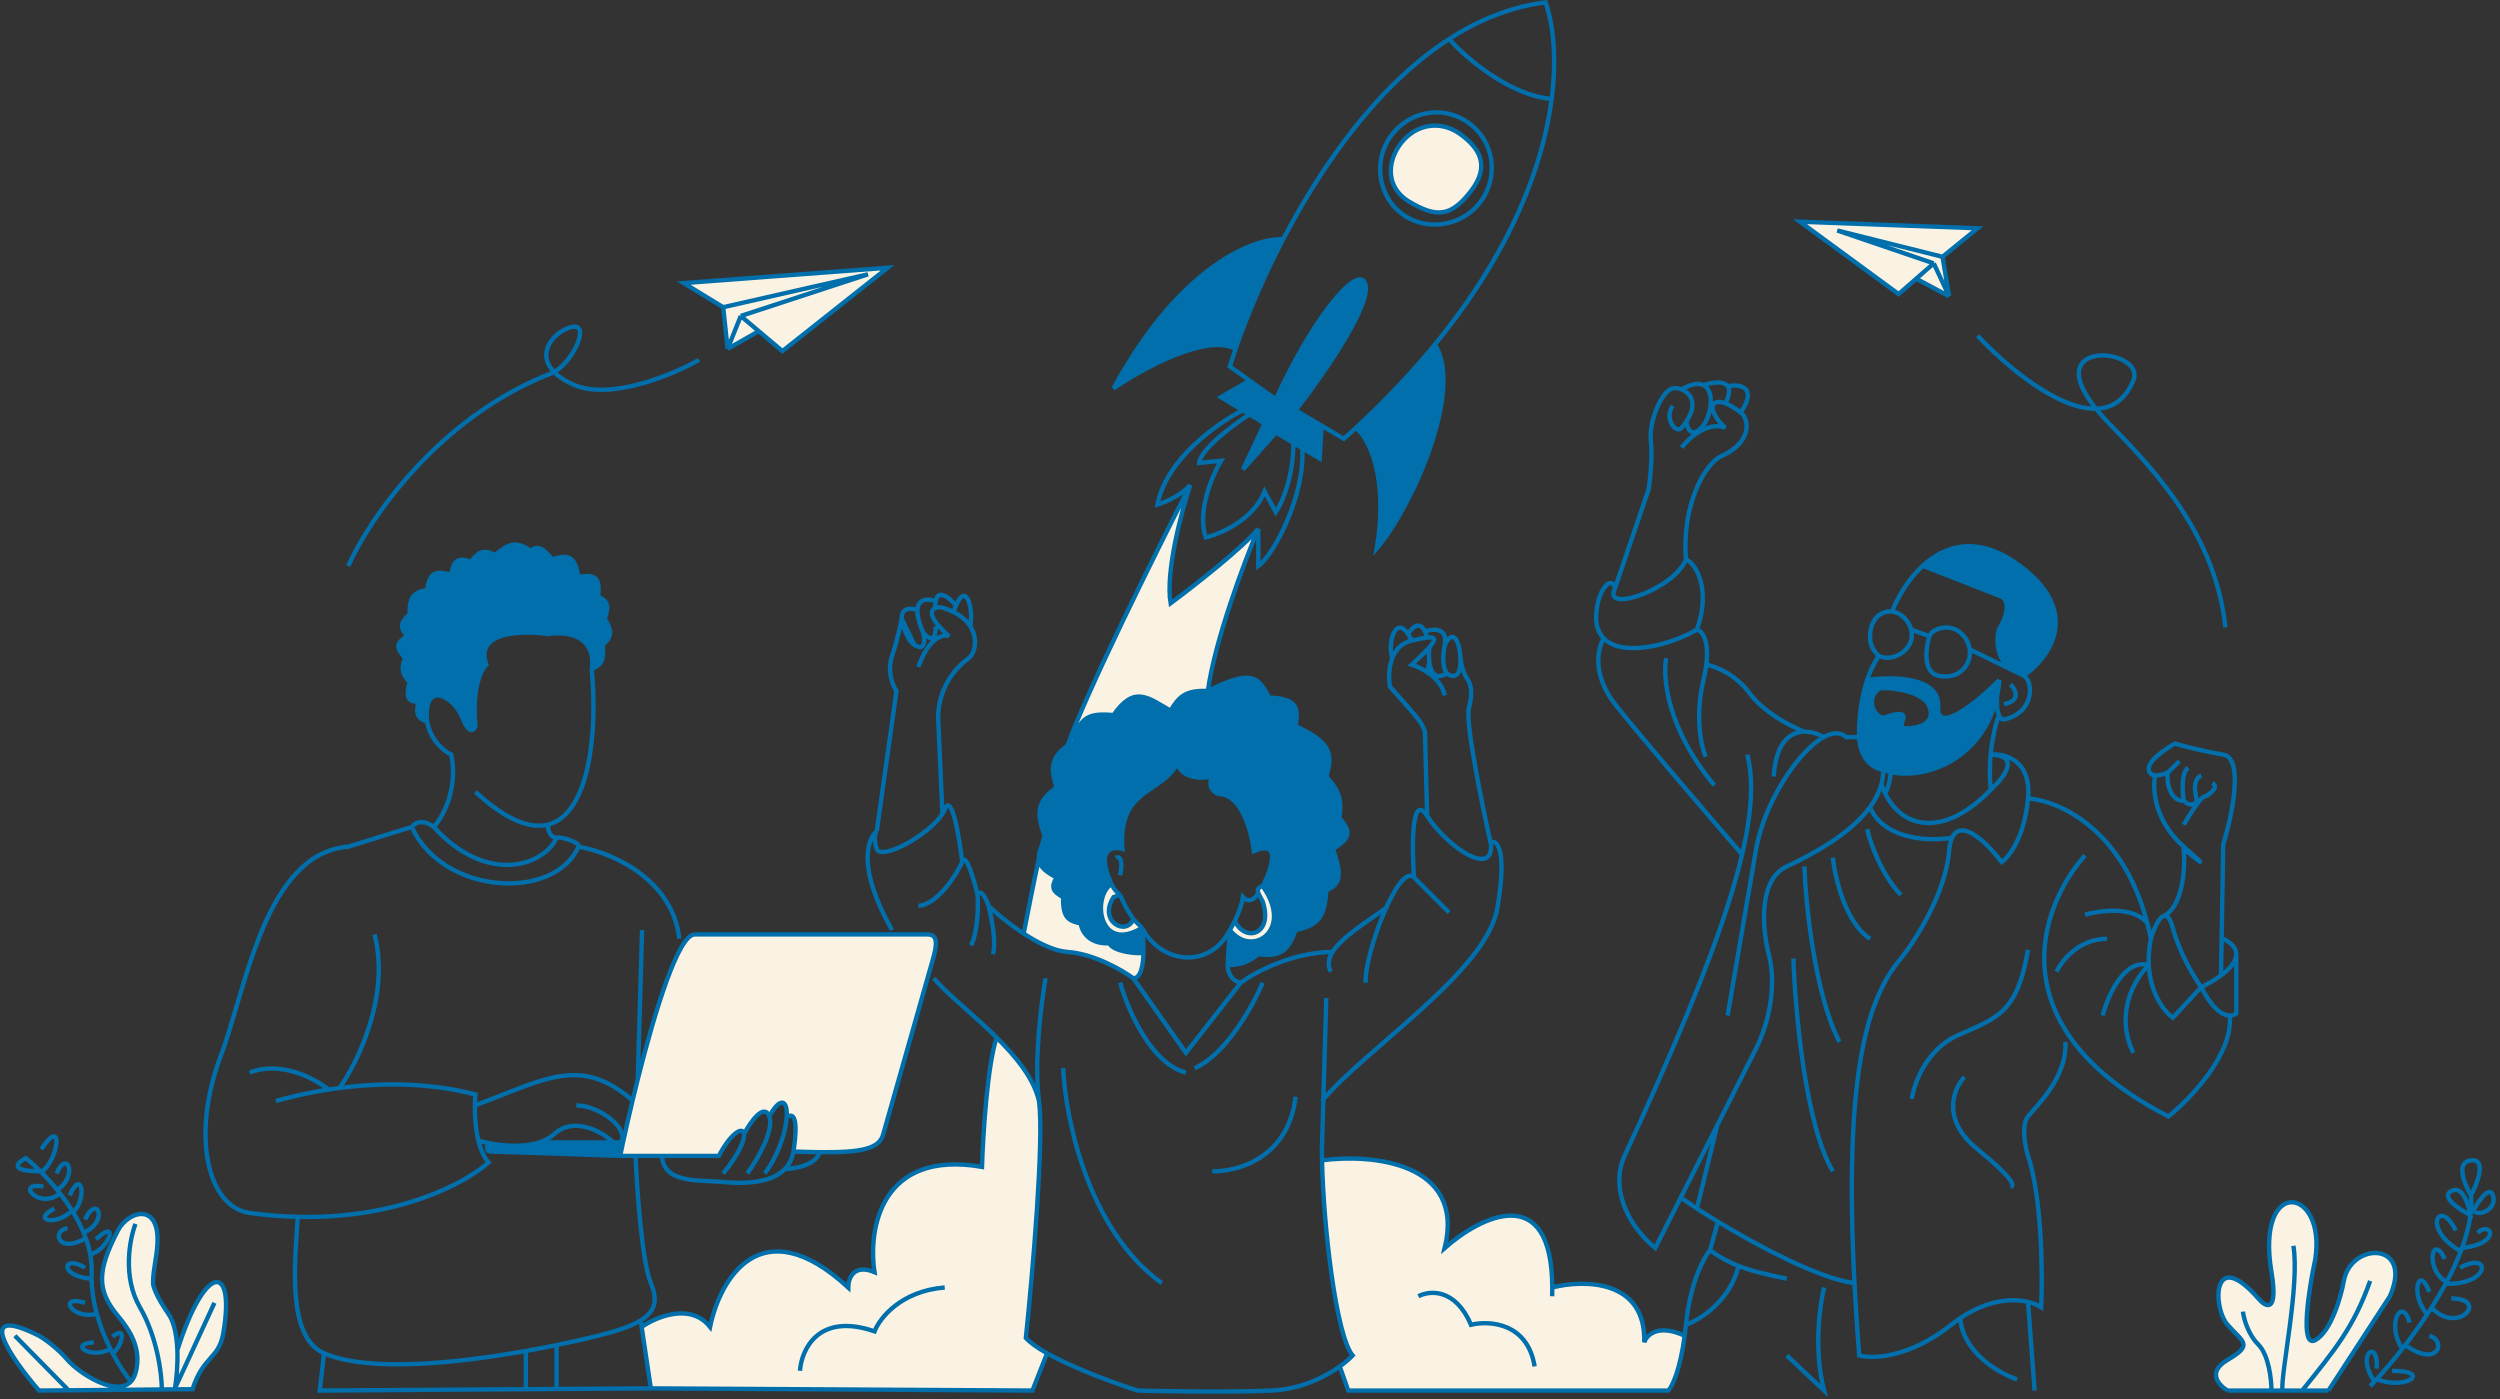 <svg xmlns="http://www.w3.org/2000/svg" fill="none" viewBox="0 0 570 319" height="319" width="570">
<rect x="0" y="0" width="570" height="319" fill="#333333" stroke="none"/>
<path fill="#FAF3E3" d="M233.894 305.047C235.394 290.714 238.094 259.847 236.894 251.047C235.731 245.93 231.755 241.03 227.231 236.547C225.102 242.947 224.118 258.88 223.893 266.047C200.693 262.047 197.893 280.38 199.393 290.047C194.593 288.047 193.393 291.547 193.393 293.547C173.393 275.147 164.059 291.88 161.893 302.547C157.493 296.947 149.66 300.214 146.293 302.547L148.393 316.547L235.395 317.047L238.734 308.547C236.631 307.361 234.915 306.17 233.894 305.047Z"></path>
<path fill="#FAF3E3" d="M301.421 264.547C301.726 279.518 304.613 304.51 308.394 309.047C307.752 309.734 306.76 310.618 305.468 311.547L307.395 317.047H380.393C381.245 316.138 383.067 312.422 384.105 304.547C378.034 301.747 375.434 304.38 374.893 306.047C375.293 291.647 361.077 291.714 353.92 293.547C353.833 269.174 337.674 277.24 329.393 284.547C334.193 264.947 312.745 263.047 301.421 264.547Z"></path>
<path fill="#FAF3E3" d="M266.894 137.547C265.694 130.347 269.394 116.547 271.394 110.547C263.727 125.535 247.394 158.414 243.394 170.029C243.843 169.706 244.342 169.381 244.894 169.047C246.138 163.475 248.327 162.518 253.894 163.047C258.566 156.262 261.6 158.959 266.894 162.047C268.749 158.915 270.256 157.311 275.394 157.547C276.994 145.947 283.727 128.047 286.894 120.547C283.294 124.947 272.06 133.714 266.894 137.547Z"></path>
<path fill="#FAF3E3" d="M260.713 217.22C259.546 217.553 253.894 217.047 252.894 215.047C249.212 215.314 246.869 213.282 246.394 210.547C243.607 209.941 242.286 209.268 242.394 204.547C240.067 203.265 239.562 202.378 240.894 200.047C238.185 198.671 236.986 197.418 236.849 195.836C235.743 200.882 234.263 208.343 233.393 212.855C236.722 215.032 240.375 216.846 243.394 217.047C249.394 217.447 255.894 221.214 258.394 223.047C260.079 223.047 260.642 220.268 260.713 217.22Z"></path>
<path fill="#FAF3E3" d="M253.394 201.547C248.894 204.547 250.536 217.52 260.394 211.547C259.437 210.596 258.994 210.153 258.394 209.547C256.894 213.547 250.294 210.147 253.894 204.547L255.394 204.047C254.564 203.38 254.079 202.839 253.394 201.547Z"></path>
<path fill="#FAF3E3" d="M280.394 212.047C285.497 218.547 295.094 212.047 287.894 202.047C286.781 202.27 286.648 202.916 286.894 203.588C287.089 204.124 287.394 204.547 287.894 205.547C290.394 213.047 283.894 215.047 281.546 209.944C281.113 210.827 280.693 211.568 280.394 212.047Z"></path>
<path fill="#006FAC" d="M252.894 215.047C253.894 217.047 259.546 217.553 260.713 217.22C260.76 215.205 260.593 213.072 260.394 211.547C250.536 217.52 248.894 204.547 253.394 201.547C249.794 193.547 253.56 192.88 255.894 193.547C254.894 179.547 264.894 181.047 268.394 174.047C269.594 177.647 274.227 177.547 276.394 177.047C275.194 179.447 276.894 180.714 277.894 181.047C283.094 181.047 285.394 189.714 285.894 194.047C292.294 191.247 289.894 198.214 287.894 202.047C295.094 212.047 285.497 218.547 280.394 212.047L279.894 220.047C282.894 220.047 284.744 219.257 286.894 217.547C292.138 218.26 293.706 216.624 295.394 212.047C300.456 211.013 302.082 209.097 302.394 203.047C305.443 201.609 306.169 199.896 303.894 193.547C307.921 191.147 308.119 189.601 305.394 186.547C305.815 182.895 305.807 180.822 302.394 177.047C304.193 171.368 302.842 169.079 295.394 165.547C296.183 161.058 295.422 159.313 289.394 159.047C286.99 154.975 286.199 152.053 275.394 157.547C270.256 157.311 268.749 158.915 266.894 162.047C261.6 158.959 258.566 156.262 253.894 163.047C248.327 162.518 246.138 163.475 244.894 169.047C244.342 169.381 243.843 169.706 243.394 170.029C239.775 172.625 239.407 174.997 240.894 179.547C236.561 182.626 236.157 185.233 238.198 190.547C238.261 190.711 238.326 190.878 238.394 191.047C238.067 191.657 237.784 192.223 237.553 192.752C237.347 193.601 237.108 194.652 236.849 195.836C236.986 197.418 238.185 198.671 240.894 200.047C239.562 202.378 240.067 203.265 242.394 204.547C242.286 209.268 243.607 209.941 246.394 210.547C246.869 213.282 249.212 215.314 252.894 215.047Z"></path>
<path fill="#006FAC" d="M461.393 154.047C467.226 150.047 475.093 139.347 459.893 128.547C450.759 122.057 443.455 124.363 438.393 129.001L456.393 136.047C457.376 136.547 458.625 138.747 455.755 143.547C455.205 145.405 454.962 149.813 458.393 152.583L461.393 154.047Z"></path>
<path fill="#006FAC" d="M95.392 160.047C94.856 162.671 95.058 163.734 97.392 164.547C96.392 155.047 103.393 158.547 105.393 163.547C106.993 167.547 108.059 166.547 108.393 165.547C107.593 156.747 109.726 152.547 110.893 151.547C108.093 143.947 119.059 143.714 124.893 144.547C134.493 143.347 135.559 149.38 134.893 152.547C137.173 151.622 137.785 150.428 137.393 147.047C139.667 145.114 139.488 143.732 137.893 141.047C138.702 138.531 138.946 137.225 136.393 136.047C136.739 132.077 136.13 130.8 131.893 131.547C131.099 127.176 129.954 126.201 125.893 127.547C123.601 124.718 122.579 124.467 120.893 125.547C117.525 123.145 115.842 124.101 112.893 126.547C109.975 125.068 109.011 126.045 107.393 128.047C104.216 127.01 103.372 127.909 102.893 131.047C99.677 130.252 97.998 130.059 97.392 134.547C93.7 134.954 93.377 137.137 93.392 140.047C91.178 142.111 91.201 143.142 92.892 145.047C89.942 146.761 90.499 147.908 92.392 150.047C91.379 152.494 91.691 153.606 93.392 155.547C92.384 159.428 93.255 159.875 95.392 160.047Z"></path>
<path fill="#006FAC" d="M455.893 155.047C451.059 159.88 441.493 167.847 441.893 161.047C442.293 154.247 431.267 154.214 425.704 155.047C424.077 159.94 423.774 165.319 423.893 168.047C423.893 170.214 424.993 174.747 429.393 175.547C429.938 175.742 430.511 175.904 431.106 176.031C431.201 176.052 431.296 176.071 431.393 176.09C439.774 177.706 452.281 172.58 455.345 158.585C455.428 157.566 455.602 156.39 455.893 155.047ZM439.893 161.047C438.293 157.047 429.093 156.547 428.393 157.047C424.893 159.547 427.893 164.347 429.893 163.547C431.559 162.88 434.693 162.047 433.893 164.047C433.093 166.047 434.226 166.214 434.893 166.047C437.226 166.047 441.493 165.047 439.893 161.047Z" clip-rule="evenodd" fill-rule="evenodd"></path>
<path fill="#006FAC" d="M292.559 54.547C286.004 54.214 269.094 60.547 253.894 88.547C260.438 84.047 275.164 75.947 281.711 79.547C284.209 72.32 287.852 63.566 292.559 54.547Z"></path>
<path fill="#006FAC" d="M295.394 93.547C301.894 85.213 314.094 67.647 310.894 64.047C308.672 61.547 299.294 72.647 290.894 91.047L288.316 96.547L283.394 107.047L290.894 98.609L295.394 93.547Z"></path>
<path fill="#006FAC" d="M309.143 97.547C311.893 99.713 316.694 108.247 313.894 125.047C321.962 115.577 333.81 88.942 327.147 78.547C322.062 84.752 316.103 91.109 309.143 97.547Z"></path>
<path fill="#006FAC" d="M295.394 93.547L290.894 98.609L294.894 100.984L296.894 102.172L300.894 104.547L301.317 97.047L295.394 93.547Z"></path>
<path fill="#006FAC" d="M290.894 91.047L284.894 86.761L278.394 90.547L283.355 93.547L284.894 94.478L288.316 96.547L290.894 91.047Z"></path>
<path fill="#FAF3E3" d="M168.893 72.047L178.393 80.047L202.393 61.047L155.893 64.547L164.893 70.047L197.893 62.547L168.893 72.047Z"></path>
<path fill="#FAF3E3" d="M165.893 79.547L168.893 72.047L197.893 62.547L164.893 70.047L165.893 79.547Z"></path>
<path fill="#FAF3E3" d="M168.893 72.047L165.893 79.547L173.004 75.509L168.893 72.047Z"></path>
<path fill="#FAF3E3" d="M450.893 52.047L410.393 50.547L432.893 67.047L436.893 63.547L440.893 60.047L418.893 52.547L442.893 58.547L450.893 52.047Z"></path>
<path fill="#FAF3E3" d="M444.393 67.547L442.893 58.547L418.893 52.547L440.893 60.047L444.393 67.547Z"></path>
<path fill="#FAF3E3" d="M444.393 67.547L440.893 60.047L436.893 63.547L444.393 67.547Z"></path>
<path fill="#FAF3E3" d="M321.394 46.047C315.291 42.445 316.387 35.567 320.394 31.547C323.851 28.078 328.926 27.677 332.894 30.547C337.083 33.577 339.978 37.59 335.394 43.547C330.81 49.504 327.496 49.648 321.394 46.047Z"></path>
<path fill="#FAF3E3" d="M507.893 317.047C505.893 315.88 503.093 312.847 507.893 310.047C513.893 306.547 511.393 306.047 507.893 302.047C504.393 298.047 504.392 284.047 514.893 296.047C516.559 298.047 519.492 299.647 517.893 290.047C514.226 268.047 530.393 270.547 527.893 287.047C526.393 294.047 524.293 307.547 527.893 305.547C531.493 303.547 533.726 295.714 534.393 292.047C536.029 283.047 550.393 283.047 544.893 295.547L530.893 317.047H524.893H520.393H517.893H507.893Z"></path>
<path fill="#FAF3E3" d="M8.893 304.547C-6.307 296.947 2.559 309.714 8.893 317.047L43.895 316.736C46.395 309.047 49.867 309.919 50.895 304.047C53.694 288.047 46.895 287.547 40.436 307.826C40.311 304.651 39.763 301.502 38.395 299.547C35.594 295.547 34.895 293.214 34.895 292.547C34.895 289.347 35.709 287.078 35.895 283.547C36.395 274.047 29.242 276.047 26.895 280.547C22.095 289.747 22.019 294.197 26.895 300.047C29.395 303.047 32.494 307.447 30.892 313.047C30.655 313.876 30.299 314.516 29.849 314.994C26.508 318.548 18.039 313.132 15.393 310.047C12.991 307.247 10.059 305.214 8.893 304.547Z"></path>
<path fill="#FAF3E3" d="M211.393 213.046H158.393C154.688 213.046 149.41 230.132 145.415 246.047C145.005 247.683 144.607 249.308 144.227 250.899C143.413 254.306 142.675 257.565 142.043 260.481C141.811 261.553 141.594 262.578 141.393 263.547H144.893H150.893H163.893C166.736 258.145 169.417 256.785 169.639 258.547C171.057 255.88 174.193 251.347 175.393 254.547C178.075 249.718 179.607 251.005 179.368 254.743C182.168 252.743 181.393 259.547 180.893 262.547C183.098 262.626 185.093 262.68 186.893 262.699C196.514 262.802 200.55 261.917 201.393 258.547L212.893 218.047C214.093 213.647 212.893 213.047 211.393 213.046Z"></path>
<path fill="#006FAC" d="M141.195 260.481C140.9 260.583 140.548 260.576 140.208 260.481H122.895C119.244 261.649 114.675 261.271 111.402 260.615C111.065 261.259 110.693 262.547 111.893 262.547C113.093 262.547 132.059 263.214 141.393 263.547C141.594 262.578 141.811 261.553 142.043 260.481H141.195Z"></path>
<path stroke="#006FAC" d="M295.394 93.547C301.894 85.213 314.094 67.647 310.894 64.047C308.672 61.547 299.294 72.647 290.894 91.047M295.394 93.547L290.894 98.609M295.394 93.547L301.317 97.047M290.894 91.047L284.894 86.761M290.894 91.047L288.316 96.547M330.394 8.899C337.159 4.532 344.507 1.533 352.394 0.547C354.08 5.389 355.007 12.983 353.779 22.547M330.394 8.899C334.15 13.115 344.086 21.747 353.779 22.547M330.394 8.899C314.308 19.282 301.51 37.394 292.559 54.547M353.779 22.547C351.868 37.427 344.741 57.076 327.147 78.547M292.559 54.547C286.004 54.214 269.094 60.547 253.894 88.547C260.438 84.047 275.164 75.947 281.711 79.547M292.559 54.547C287.852 63.566 284.209 72.32 281.711 79.547M281.711 79.547C281.229 80.94 280.79 82.276 280.394 83.547L284.894 86.761M309.143 97.547C308.243 98.379 307.327 99.212 306.394 100.047L301.317 97.047M309.143 97.547C311.893 99.713 316.694 108.247 313.894 125.047C321.962 115.577 333.81 88.942 327.147 78.547M309.143 97.547C316.103 91.109 322.062 84.752 327.147 78.547M284.894 86.761L278.394 90.547L283.355 93.547M288.316 96.547L283.394 107.047L290.894 98.609M288.316 96.547L284.894 94.478M290.894 98.609L294.894 100.984M301.317 97.047L300.894 104.547L296.894 102.172M283.355 93.547C277.701 96.38 265.894 104.647 263.894 115.047C265.56 114.547 269.394 112.947 271.394 110.547M283.355 93.547L284.894 94.478M271.394 110.547C269.394 116.547 265.694 130.347 266.894 137.547C272.06 133.714 283.294 124.947 286.894 120.547M271.394 110.547C263.727 125.535 247.394 158.414 243.394 170.029M286.894 120.547V129.047C290.399 126.578 297.671 112.785 296.894 102.172M286.894 120.547C283.727 128.047 276.994 145.947 275.394 157.547M296.894 102.172L294.894 100.984M284.894 94.478C281.227 96.834 273.794 102.347 273.394 105.547L278.394 105.047C276.394 108.38 272.894 116.547 274.894 122.547C278.342 121.714 285.853 118.447 288.316 112.047L290.894 116.773C292.227 114.823 294.894 108.934 294.894 100.984M260.713 217.22C259.546 217.553 253.894 217.047 252.894 215.047C249.212 215.314 246.869 213.282 246.394 210.547C243.607 209.941 242.286 209.268 242.394 204.547C240.067 203.265 239.562 202.378 240.894 200.047C238.185 198.671 236.986 197.418 236.849 195.836M260.713 217.22C260.642 220.268 260.079 223.047 258.394 223.047M260.713 217.22C260.76 215.205 260.593 213.072 260.394 211.547M275.394 157.547C270.256 157.311 268.749 158.915 266.894 162.047C261.6 158.959 258.566 156.262 253.894 163.047C248.327 162.518 246.138 163.475 244.894 169.047C244.342 169.381 243.843 169.706 243.394 170.029M275.394 157.547C286.199 152.053 286.99 154.975 289.394 159.047C295.422 159.313 296.183 161.058 295.394 165.547C302.842 169.079 304.193 171.368 302.394 177.047C305.807 180.822 305.815 182.895 305.394 186.547C308.119 189.601 307.921 191.147 303.894 193.547C306.169 199.896 305.443 201.609 302.394 203.047C302.082 209.097 300.456 211.013 295.394 212.047C293.706 216.624 292.138 218.26 286.894 217.547C284.744 219.257 282.894 220.047 279.894 220.047M279.894 220.047L280.394 212.047M279.894 220.047C279.894 221.214 280.494 223.647 282.894 224.047M280.394 212.047C285.497 218.547 295.094 212.047 287.894 202.047M280.394 212.047C275.959 220.868 264.894 220.047 260.394 211.547M280.394 212.047C281.227 210.714 282.994 207.347 283.394 204.547C283.986 205.241 285.514 206.021 286.894 203.588M280.394 212.047C280.693 211.568 281.113 210.827 281.546 209.944C283.894 215.047 290.394 213.047 287.894 205.547C287.394 204.547 287.089 204.124 286.894 203.588M287.894 202.047C289.894 198.214 292.294 191.247 285.894 194.047C285.394 189.714 283.094 181.047 277.894 181.047C276.894 180.714 275.194 179.447 276.394 177.047C274.227 177.547 269.594 177.647 268.394 174.047C264.894 181.047 254.894 179.547 255.894 193.547C253.56 192.88 249.794 193.547 253.394 201.547M287.894 202.047C286.781 202.27 286.648 202.916 286.894 203.588M253.394 201.547C248.894 204.547 250.536 217.52 260.394 211.547M253.394 201.547C254.079 202.839 254.564 203.38 255.394 204.047M254.394 195.547C255.06 195.214 256.194 195.547 255.394 199.547M260.394 211.547C259.437 210.596 258.994 210.153 258.394 209.547M260.394 211.547C260.894 215.38 261.194 223.047 258.394 223.047M255.394 204.047C256.407 206.428 257.059 207.556 258.394 209.547M255.394 204.047L253.894 204.547C250.294 210.147 256.894 213.547 258.394 209.547M258.394 223.047L270.394 240.047L282.894 224.047M258.394 223.047C255.894 221.214 249.394 217.447 243.394 217.047C240.375 216.846 236.722 215.032 233.393 212.855M282.894 224.047C286.061 221.714 294.695 217.047 303.894 217.047M287.894 224.047C285.727 229.214 279.594 240.347 272.394 243.547M255.394 224.047C257.06 230.047 262.394 242.547 270.394 244.547M242.394 243.547C242.894 254.88 248.094 280.547 264.894 292.547M276.394 267.047C282.06 267.214 293.794 264.047 295.394 250.047M302.394 227.547L301.394 262.047C301.394 262.842 301.403 263.678 301.421 264.547M236.894 251.047C238.094 259.847 235.394 290.714 233.894 305.047C234.915 306.17 236.631 307.361 238.734 308.547M236.894 251.047C235.694 242.247 237.394 228.714 238.394 223.047M236.894 251.047C235.731 245.93 231.755 241.03 227.231 236.547M212.894 223.047C216.103 226.791 222.029 231.393 227.231 236.547M225.394 206.547C224.894 205.047 223.694 202.447 222.894 204.047M225.394 206.547C226.06 209.047 227.192 214.747 226.393 217.547M225.394 206.547C227.133 208.203 230.105 210.706 233.393 212.855M222.894 204.047C222.06 200.547 220.194 194.147 219.394 196.547M222.894 204.047C223.06 206.547 222.992 212.347 221.393 215.547M219.394 196.547C218.727 190.88 216.994 180.547 215.394 184.547C215.263 184.873 215.088 185.207 214.875 185.547M219.394 196.547C217.893 199.714 213.793 206.147 209.393 206.547M199.894 189.547C199.56 189.88 199.094 191.147 199.894 193.547C200.829 196.351 211.813 190.417 214.875 185.547M199.894 189.547L204.393 157.547C203.56 156.38 202.193 153.147 203.393 149.547C204.593 145.947 205.353 142.38 205.583 141.047M199.894 189.547C197.727 191.214 195.393 198.047 203.393 212.047M214.875 185.547L213.893 163.547C213.893 160.547 214.893 154.447 220.893 150.047C222.172 149.087 223.124 145.795 221.236 142.815M209.393 152.047C211.793 145.247 215.059 144.547 216.393 145.047C211.783 141.013 211.998 139.159 213.226 138.624M221.236 142.815C220.473 141.611 219.247 140.458 217.393 139.53M221.236 142.815C221.957 138.771 220.353 132.519 217.956 138.047M217.393 139.53C216.661 139.164 215.831 138.832 214.893 138.547C214.333 138.407 213.703 138.416 213.226 138.624M217.393 139.53C217.585 138.962 217.773 138.47 217.956 138.047M217.956 138.047C216.528 136.341 213.874 134.126 213.324 137.047M213.226 138.624C213.21 137.983 213.245 137.463 213.324 137.047M213.324 137.047C211.702 136.462 209.336 136.403 209.176 139.047M210.393 144.047C210.726 145.047 211.093 147.147 209.893 147.547C209.57 147.533 209.046 147.399 208.5 147.047M210.393 144.047C209.439 141.781 209.109 140.17 209.176 139.047M210.393 144.047C211.392 145.392 213.378 147.029 213.324 142.815M209.176 139.047C207.659 138.564 205.461 138.571 205.583 141.047M208.5 147.047C207.915 146.67 207.306 146.044 206.893 145.047C206.011 143.285 205.63 141.988 205.583 141.047M208.5 147.047L205.583 141.047M303.393 221.547C301.393 217.158 306.515 213.547 316.015 207.047M311.393 224.047C310.893 218.047 318.893 196.547 322.393 200.047M322.393 200.047L330.393 208.047M322.393 200.047C321.893 193.047 321.793 180.447 325.393 186.047M325.393 186.047L324.893 167.047C324.893 166.714 324.593 165.647 323.393 164.047C322.193 162.447 318.559 158.38 316.893 156.547C316.619 154.908 316.585 152.286 317.457 150.047M325.393 186.047C329.801 192.904 340.447 200.241 339.939 192.547M301.394 251.047C311.393 239.047 338.893 221.547 341.393 207.047C343.728 193.5 341.226 191.38 339.893 192.047C339.913 192.22 339.928 192.387 339.939 192.547M321.893 146.047C319.533 146.591 318.182 148.187 317.457 150.047M321.893 146.047C321.6 145.445 321.315 144.949 321.041 144.547M321.893 146.047C323.379 145.704 324.552 145.465 325.393 145.379M329.393 158.547C328.926 156.214 327.189 154.448 325.393 153.248M317.457 150.047C316.312 146.744 318.101 140.236 321.041 144.547M321.041 144.547C321.871 143.14 323.655 141.368 324.893 143.96M325.393 145.379C325.24 144.805 325.072 144.336 324.893 143.96M325.393 145.379C327.259 145.188 327.492 145.749 325.893 147.584M324.893 143.96C326.726 143.322 330.193 143.047 329.393 147.047M329.393 147.047C328.593 151.047 329.393 153.047 329.893 153.547M329.393 147.047C331.361 143.11 332.709 146.303 332.95 149.547M329.893 153.547C330.726 154.214 332.493 154.847 332.893 152.047C332.999 151.303 333.015 150.423 332.95 149.547M329.893 153.547C327.226 155.147 326.189 153.291 325.893 150.991M332.95 149.547C332.988 150.547 333.393 153.047 334.393 154.547C335.393 156.047 335.893 157.547 334.893 161.547C334.093 164.747 337.923 183.547 339.939 192.547M325.893 147.584C325.062 148.537 323.738 149.833 321.893 151.547C322.795 151.825 324.109 152.392 325.393 153.248M325.893 147.584C325.781 148.58 325.744 149.841 325.893 150.991M325.893 150.991L325.393 153.248M381.393 92.547C379.326 95.347 382.123 99.047 383.393 97.547C383.835 97.024 384.209 96.524 384.522 96.047M384.522 96.047C384.646 97.547 385.493 99.947 387.893 97.547C390.071 95.368 391.195 89.208 388.393 87.826M384.522 96.047C387.193 91.977 385.42 89.552 383.393 88.771M383.393 88.771C382.7 88.505 381.978 88.43 381.393 88.547C378.893 89.047 375.893 96.047 376.393 100.547C376.793 104.147 376.226 109.38 375.893 111.547L368.233 134.047M383.393 88.771C385.72 87.463 387.336 87.305 388.393 87.826M388.393 87.826C390.232 87.189 392.97 86.736 393.899 88.047M383.393 102.047C385.059 99.88 389.393 95.947 393.393 97.547C389.408 93.961 389.678 90.566 393.393 91.965M396.893 94.047C398.854 95.547 399.593 100.847 392.393 104.047C388.893 105.602 383.398 114.841 384.393 127.547M396.893 94.047C395.511 92.99 394.34 92.322 393.393 91.965M396.893 94.047C400.891 88.047 396.563 87.547 393.899 88.047M384.393 127.547C381.893 134.047 366.955 139.347 367.893 135.047L368.233 134.047M384.393 127.547C386.893 128.547 390.093 134.747 386.893 143.547M386.893 143.547C380.756 147.157 369.876 149.88 365.655 145.547M386.893 143.547C388.02 143.829 389.743 145.85 389.039 151.547M368.233 134.047C367.236 131.114 365.001 134.547 364.393 137.047C363.392 141.162 364.03 143.878 365.655 145.547M365.655 145.547C364.295 147.714 362.905 153.747 368.233 160.547C373.561 167.347 389.893 186.38 397.393 195.047M398.393 172.047C402.393 187.547 392.393 215.947 370.393 263.547C367.388 270.047 370.193 278.547 377.393 284.547L383.206 273.047M429.393 175.547C424.993 174.747 423.893 170.214 423.893 168.047M429.393 175.547C429.393 176.654 429.242 177.728 428.964 178.768M429.393 175.547C429.938 175.742 430.511 175.904 431.106 176.031M393.893 231.547L400.393 193.547C402.266 183.057 409.921 171.276 415.83 168.047M415.83 168.047C417.807 166.966 419.589 166.843 420.893 168.047H423.893M415.83 168.047C414.645 167.366 413.034 166.801 411.393 166.825M404.393 177.047C404.92 169.133 408.213 166.873 411.393 166.825M379.893 150.047C379.059 154.38 380.093 166.247 390.893 179.047M388.893 172.547C387.893 170.214 386.393 163.447 388.393 155.047C388.701 153.75 388.911 152.587 389.039 151.547M389.039 151.547C390.99 151.88 395.693 153.647 398.893 158.047C402.093 162.447 408.559 165.733 411.393 166.825M423.893 168.047C423.774 165.319 424.077 159.94 425.704 155.047M428.393 149.547C431.487 150.993 435.713 148.458 435.893 145.047C435.919 144.541 435.863 144.036 435.737 143.547M428.393 149.547C426.823 148.147 426.222 146.643 426.393 144.547C426.586 142.171 427.596 140.184 429.893 139.547C430.396 139.407 430.901 139.376 431.393 139.436M428.393 149.547C427.239 151.162 426.363 153.064 425.704 155.047M435.737 143.547L439.893 145.047M435.737 143.547C435.202 141.469 433.413 139.683 431.393 139.436M439.893 145.047C440.393 143.547 443.575 142.381 445.893 143.547C447.681 144.447 448.844 146.187 449.093 148.047M439.893 145.047C439.226 147.047 438.184 153.226 441.893 154.047C444.548 154.635 447.002 153.884 448.393 151.547C449.042 150.455 449.251 149.227 449.093 148.047M449.093 148.047L458.393 152.583M461.393 154.047C463.726 155.38 463.893 162.547 456.893 164.047C456.519 164.127 456.08 163.819 455.755 163.047M461.393 154.047C467.226 150.047 475.093 139.347 459.893 128.547C450.759 122.057 443.455 124.363 438.393 129.001M461.393 154.047L458.393 152.583M455.893 155.047C451.059 159.88 441.493 167.847 441.893 161.047C442.293 154.247 431.267 154.214 425.704 155.047M455.893 155.047C455.602 156.39 455.428 157.566 455.345 158.585M455.893 155.047C455.775 156.284 455.59 157.463 455.345 158.585M458.393 156.047C459.559 157.214 460.893 159.747 456.893 160.547M455.755 163.047C455.156 164.617 454.259 167.922 453.873 172.047M455.755 163.047C455.39 162.18 455.169 160.729 455.345 158.585M453.893 180.047C443.678 190.726 433.894 189.332 429.804 180.848M453.893 180.047C453.595 177.22 453.644 174.49 453.873 172.047M453.893 180.047C456.971 177.227 460.785 172.286 453.873 172.047M428.964 178.768C429.209 179.502 429.49 180.196 429.804 180.848M428.964 178.768C428.47 180.611 427.573 182.348 426.393 183.975M429.804 180.848C430.142 180.404 430.876 178.819 431.106 176.031M431.106 176.031C431.201 176.052 431.296 176.071 431.393 176.09C439.774 177.706 452.281 172.58 455.345 158.585M453.873 172.047C457.046 171.714 463.193 173.247 462.393 182.047M462.393 182.047C461.593 190.847 458.059 195.38 456.393 196.547C453.218 192.362 447.145 186.353 445.053 191.047M462.393 182.047C469.363 182.522 484.041 188.96 489.6 210.547M435.893 250.547C436.393 247.047 439.193 239.247 446.393 236.047C455.393 232.047 459.893 231.047 462.393 216.547M447.893 245.547C445.393 248.214 442.493 255.247 450.893 262.047C459.293 268.847 459.393 270.547 458.393 270.547M470.893 237.547C471.393 245.547 464.393 252.047 462.393 254.547C460.793 256.547 461.726 261.38 462.393 263.547C465.593 273.147 465.726 290.547 465.393 298.047C464.693 297.594 463.674 297.146 462.393 296.841M475.393 195.047C465.226 206.38 454.793 234.147 494.393 254.547C499.393 250.547 509.193 240.354 508.393 231.554M490.393 214.047C489.956 216.232 489.829 218.233 489.924 220.047M490.393 214.047C490.155 212.838 489.89 211.672 489.6 210.547M490.393 214.047C490.942 212.214 491.915 209.827 492.946 209.047M501.893 225.047C500.393 223.047 496.993 217.547 495.393 211.547C494.672 208.846 493.79 208.408 492.946 209.047M501.893 225.047C505.493 232.247 508.711 232.047 509.87 231.047V217.547M501.893 225.047L495.393 232.047C493.439 230.614 490.263 226.535 489.924 220.047M501.893 225.047C503.294 224.396 504.953 223.469 506.395 222.393M506.893 214.047C509.021 215.111 509.862 216.318 509.87 217.547M509.87 217.547C509.881 219.226 508.335 220.945 506.395 222.393M489.924 220.047C486.913 222.88 481.993 230.847 486.393 240.047M489.924 220.047C484.349 218.447 480.58 227.047 479.393 231.547M468.893 221.547C470.059 219.047 473.993 214.047 480.393 214.047M475.393 208.547C478.864 207.547 486.566 206.547 489.6 210.547M408.893 218.547C409.289 230.38 411.643 256.647 417.893 267.047M411.393 197.547C411.726 206.38 413.793 226.747 419.393 237.547M417.893 195.547C418.393 200.214 420.793 210.447 426.393 214.047M425.704 189.047C426.399 192.081 428.909 199.329 433.393 204.047M426.393 183.975C421.925 190.134 413.407 194.716 407.393 197.547C400.593 200.747 401.893 212.547 403.393 218.047C404.993 224.847 403.393 233.047 400.393 239.047L391.546 256.547M426.393 183.975C427.3 186.999 432.302 192.647 445.053 191.047M445.053 191.047C444.728 191.774 444.5 192.759 444.393 194.047C443.593 203.647 436.726 214.38 433.393 218.547C425.295 227.995 420.435 246.348 422.82 292.547M391.546 256.547L386.893 275.547M391.546 256.547L383.206 273.047M386.893 275.547L383.206 273.047M386.893 275.547C388.23 276.416 389.861 277.439 391.694 278.547M422.82 292.547C423.086 297.693 423.442 303.184 423.893 309.047C426.893 309.88 435.293 309.647 444.893 302.047C445.596 301.49 446.292 300.983 446.978 300.523M422.82 292.547C414.787 291.549 400.761 284.024 391.694 278.547M391.694 278.547L389.893 285.047M389.893 285.047C388.455 286.714 385.342 292.447 384.393 302.047M389.893 285.047C392.047 286.626 394.088 287.739 396.393 288.636M407.393 291.547C402.753 290.583 399.354 289.789 396.393 288.636M384.393 302.047C387.559 300.94 394.393 296.707 396.393 288.636M384.393 302.047C384.306 302.923 384.21 303.756 384.105 304.547M415.893 293.547C414.893 297.547 413.493 307.847 415.893 317.047L407.393 309.047M446.978 300.523C446.949 303.531 449.493 310.547 459.893 314.547M446.978 300.523C453.337 296.256 458.863 296.003 462.393 296.841M462.393 296.841L463.893 317.047M431.393 139.436C432.656 136.192 435.03 132.082 438.393 129.001M438.393 129.001L456.393 136.047C457.376 136.547 458.625 138.747 455.755 143.547C455.205 145.405 454.962 149.813 458.393 152.583M62.894 251.043L62.922 251.035C64.395 250.616 68.787 249.367 74.901 248.418M74.901 248.418C71.901 245.96 64.102 241.746 56.901 244.546M74.901 248.418C75.706 248.293 76.54 248.173 77.401 248.061M77.401 248.061C85.952 246.95 97.172 246.604 108.394 249.543C108.331 250.236 108.286 251.091 108.274 252.047M77.401 248.061C81.568 242.223 89.001 227.046 85.401 213.046M93.892 188.546L79.393 193.046C60.392 194.546 56.084 225.546 50.401 240.546C43.393 259.046 47.398 275.226 56.901 276.546C60.732 277.078 64.399 277.362 67.892 277.442M93.892 188.546C100.893 204.046 126.393 205.546 131.893 193.046M93.892 188.546C95.493 186.546 97.892 187.712 98.892 188.546M131.893 193.046C132.393 192.047 127.393 190.547 126.893 191.046M131.893 193.046C138.893 194.213 153.293 200.047 154.893 214.047M126.893 191.046C123.893 197.546 110.893 201.746 98.892 188.546M126.893 191.046C125.293 190.911 124.893 188.978 124.893 188.028M98.892 188.546C100.893 186.379 104.493 180.047 102.893 172.047C101.393 171.38 98.192 168.947 97.392 164.547M97.392 164.547C95.058 163.734 94.856 162.671 95.392 160.047C93.255 159.875 92.384 159.428 93.392 155.547C91.691 153.606 91.379 152.494 92.392 150.047C90.499 147.908 89.942 146.761 92.892 145.047C91.201 143.142 91.178 142.111 93.392 140.047C93.377 137.137 93.7 134.954 97.392 134.547C97.998 130.059 99.677 130.252 102.893 131.047C103.372 127.909 104.216 127.01 107.393 128.047C109.011 126.045 109.975 125.068 112.893 126.547C115.842 124.101 117.525 123.145 120.893 125.547C122.579 124.467 123.601 124.718 125.893 127.547C129.954 126.201 131.099 127.176 131.893 131.547C136.13 130.8 136.739 132.077 136.393 136.047C138.946 137.225 138.702 138.531 137.893 141.047C139.488 143.732 139.667 145.114 137.393 147.047C137.785 150.428 137.173 151.622 134.893 152.547M97.392 164.547C96.392 155.047 103.393 158.547 105.393 163.547C106.993 167.547 108.059 166.547 108.393 165.547C107.593 156.747 109.726 152.547 110.893 151.547C108.093 143.947 119.059 143.714 124.893 144.547C134.493 143.347 135.559 149.38 134.893 152.547M134.893 152.547C136.302 166.638 134.484 185.694 124.893 188.028M124.893 188.028C120.871 189.007 115.483 187.046 108.393 180.547M108.274 252.047C124.318 246.075 132.319 240.596 144.227 250.899M108.274 252.047C108.245 254.409 108.426 257.387 109.077 260.047M144.227 250.899C144.282 250.947 144.337 250.995 144.393 251.043M144.227 250.899C144.607 249.308 145.005 247.683 145.415 246.047M144.227 250.899C143.413 254.306 142.675 257.565 142.043 260.481M109.077 260.047C109.559 262.013 110.298 263.805 111.402 265.046C106.055 269.814 90.662 277.965 67.892 277.442M109.077 260.047C109.729 260.24 110.518 260.437 111.402 260.615M131.393 252.047C135.793 252.047 140.345 255.452 141.393 257.547C142.295 259.353 141.91 260.235 141.195 260.481M111.402 260.615C111.065 261.259 110.693 262.547 111.893 262.547C113.093 262.547 132.059 263.214 141.393 263.547M111.402 260.615C114.675 261.271 119.244 261.649 122.895 260.481M141.393 263.547H144.893M141.393 263.547C141.594 262.578 141.811 261.553 142.043 260.481M180.893 262.547C181.393 259.547 182.168 252.743 179.368 254.743C179.607 251.005 178.075 249.718 175.393 254.547M180.893 262.547C180.632 264.109 179.997 265.457 178.943 266.547M180.893 262.547C183.098 262.626 185.093 262.68 186.893 262.699M150.893 263.547H163.893C166.736 258.145 169.417 256.785 169.639 258.547M150.893 263.547C151.452 270.088 159.451 268.898 165.393 269.547C172.268 270.097 176.622 268.945 178.943 266.547M150.893 263.547H144.893M164.893 267.547C168.559 263.018 169.807 259.884 169.639 258.547M169.639 258.547C171.057 255.88 174.193 251.347 175.393 254.547M175.393 254.547C176.593 257.747 172.559 264.547 170.393 267.547M175.393 254.547C180.393 245.547 181.393 257.793 174.393 267.547M178.943 266.547C181.259 266.482 186.093 265.621 186.893 262.699M186.893 262.699C196.514 262.802 200.55 261.917 201.393 258.547L212.893 218.047C214.093 213.647 212.893 213.047 211.393 213.046H158.393C154.688 213.046 149.41 230.132 145.415 246.047M145.415 246.047L146.393 212.047M144.893 263.547C145.226 271.214 146.393 287.747 148.393 292.547C149.963 296.316 149.56 298.902 146.068 301.047M67.892 277.442C67.277 287.605 65.264 304.786 73.892 308.547M73.892 308.547L72.892 317.047L119.893 316.736M73.892 308.547C84.027 312.964 104.365 310.779 119.893 308.023M146.068 301.047C144.002 302.316 140.854 303.432 136.393 304.547C134.034 305.137 130.753 305.895 126.893 306.685M146.068 301.047L146.293 302.547M148.393 316.547L126.893 316.689M148.393 316.547L146.293 302.547M148.393 316.547L235.395 317.047L238.734 308.547M126.893 316.689L119.893 316.736M126.893 316.689V306.685M119.893 316.736V308.023M119.893 308.023C122.368 307.583 124.722 307.129 126.893 306.685M146.293 302.547C149.66 300.214 157.493 296.947 161.893 302.547C164.059 291.88 173.393 275.147 193.393 293.547C193.393 291.547 194.593 288.047 199.393 290.047C197.893 280.38 200.693 262.047 223.893 266.047C224.118 258.88 225.102 242.947 227.231 236.547M243.394 170.029C239.775 172.625 239.407 174.997 240.894 179.547C236.561 182.626 236.157 185.233 238.198 190.547M233.393 212.855C234.263 208.343 235.743 200.882 236.849 195.836M238.198 190.547C238.261 190.711 238.326 190.878 238.394 191.047C238.067 191.657 237.784 192.223 237.553 192.752M238.198 190.547C238.078 190.719 237.85 191.524 237.553 192.752M301.421 264.547C301.726 279.518 304.613 304.51 308.394 309.047C307.752 309.734 306.76 310.618 305.468 311.547M301.421 264.547C312.745 263.047 334.193 264.947 329.393 284.547C337.674 277.24 353.833 269.174 353.92 293.547M353.893 295.547C353.913 294.857 353.922 294.191 353.92 293.547M353.92 293.547C361.077 291.714 375.293 291.647 374.893 306.047C375.434 304.38 378.034 301.747 384.105 304.547M384.105 304.547C383.067 312.422 381.245 316.138 380.393 317.047H307.395L305.468 311.547M323.393 295.547C325.893 294.214 331.793 293.647 335.393 302.047C339.559 301.047 348.293 301.547 349.893 311.547M182.393 312.547C182.726 307.714 186.593 299.147 199.393 303.547C200.559 300.547 205.393 294.347 215.393 293.547M79.393 129.047C84.059 118.547 99.892 95.047 125.893 85.047C130.393 83.047 134.893 73.547 130.393 74.547C125.893 75.547 119.893 82.547 130.393 87.547C138.793 91.547 153.226 85.547 159.393 82.047M450.893 76.547C460.059 86.356 479.993 102.133 486.393 86.761C489.604 79.047 461.893 76.547 480.393 96.047C487.982 104.047 504.993 119.847 507.393 143.047M165.893 79.547L168.893 72.047M165.893 79.547L164.893 70.047M165.893 79.547L173.004 75.509L168.893 72.047M168.893 72.047L178.393 80.047L202.393 61.047L155.893 64.547L164.893 70.047M168.893 72.047L197.893 62.547L164.893 70.047M442.893 58.547L450.893 52.047L410.393 50.547L432.893 67.047L436.893 63.547M442.893 58.547L444.393 67.547M442.893 58.547L418.893 52.547L440.893 60.047M444.393 67.547L440.893 60.047M444.393 67.547L436.893 63.547M440.893 60.047L436.893 63.547M522.893 284.047C524.393 293.047 519.993 313.047 520.393 317.047M520.393 317.047H524.893M520.393 317.047H517.893M540.393 292.047C536.657 302.616 532.356 307.772 524.893 317.047M524.893 317.047H530.893M511.393 299.047C511.559 300.547 512.493 304.147 514.893 306.547C517.293 308.947 517.893 314.547 517.893 317.047M517.893 317.047H507.893M540.393 316.047C540.715 315.711 541.049 315.357 541.395 314.985M563.393 272.547C561.892 270.047 559.791 264.947 563.393 264.547C566.994 264.147 564.893 269.714 563.393 272.547ZM563.393 272.547C563.513 273.991 563.46 275.497 563.259 277.047M30.892 279.047C29.559 282.501 27.892 291.136 31.892 298.047C35.892 304.957 36.893 313.385 36.893 316.736M48.893 297.047L39.893 316.547C40.234 314.502 40.566 311.149 40.436 307.826M3.393 304.547L15.393 316.736M29.893 315.047C29.878 315.029 29.864 315.012 29.849 314.994M507.893 317.047C505.893 315.88 503.093 312.847 507.893 310.047C513.893 306.547 511.393 306.047 507.893 302.047C504.393 298.047 504.392 284.047 514.893 296.047C516.559 298.047 519.492 299.647 517.893 290.047C514.226 268.047 530.393 270.547 527.893 287.047C526.393 294.047 524.293 307.547 527.893 305.547C531.493 303.547 533.726 295.714 534.393 292.047C536.029 283.047 550.393 283.047 544.893 295.547L530.893 317.047M507.893 317.047H530.893M40.436 307.826C40.311 304.651 39.763 301.502 38.395 299.547C35.594 295.547 34.895 293.214 34.895 292.547C34.895 289.347 35.709 287.078 35.895 283.547C36.395 274.047 29.242 276.047 26.895 280.547C22.095 289.747 22.019 294.197 26.895 300.047C29.395 303.047 32.494 307.447 30.892 313.047C30.655 313.876 30.299 314.516 29.849 314.994M40.436 307.826C46.895 287.547 53.694 288.047 50.895 304.047C49.867 309.919 46.395 309.047 43.895 316.736L8.893 317.047C2.559 309.714 -6.307 296.947 8.893 304.547C10.059 305.214 12.991 307.247 15.393 310.047C18.039 313.132 26.508 318.548 29.849 314.994M541.395 314.985C536.895 308.547 542.395 305.047 541.895 312.047M541.395 314.985C541.559 314.808 541.726 314.627 541.895 314.442M541.895 314.442C548.499 317.121 554.711 312.546 545.395 312.547M541.895 314.442C543.652 312.519 545.653 310.175 547.712 307.547M547.712 307.547C543.895 301.547 547.795 295.547 549.395 301.547M547.712 307.547C547.939 307.257 548.166 306.964 548.395 306.667M548.395 306.667C555.895 312.047 557.895 305.747 553.895 304.547M548.395 306.667C550.07 304.489 551.77 302.135 553.395 299.675M554.395 298.133C560.395 304.547 567.695 296.047 558.895 296.047M554.395 298.133C554.065 298.651 553.731 299.165 553.395 299.675M554.395 298.133C555.525 296.354 556.608 294.53 557.606 292.687M553.395 299.675C549.395 295.047 551.495 288.147 553.895 294.547M557.395 292.047C552.895 289.047 554.595 281.047 557.395 287.047M557.606 292.687C567.895 293.047 568.095 285.047 560.895 289.047M557.606 292.687C558.932 290.238 560.109 287.755 561.054 285.3M561.054 285.3C551.895 280.047 556.295 272.947 559.895 280.547M561.054 285.3C561.151 285.049 561.245 284.798 561.336 284.547M561.336 284.547C570.395 283.547 568.095 278.247 564.895 281.047M561.336 284.547C562.273 281.987 562.946 279.464 563.259 277.047M563.259 277.047C560.741 275.769 556.343 272.88 558.895 271.547C561.446 270.214 562.867 274.658 563.259 277.047ZM9.209 267.047C7.995 265.839 6.856 264.824 5.893 264.047C3.936 265.047 1.86 267.047 9.209 267.047ZM9.209 267.047C9.274 267.112 9.34 267.178 9.406 267.244M9.406 267.244C13.395 264.547 14.615 254.047 9.406 262.047M9.406 267.244C10.588 268.433 11.834 269.8 13.053 271.304M13.053 271.304C17.895 268.047 15.294 261.947 12.895 267.547M13.053 271.304C13.251 271.548 13.448 271.796 13.644 272.047M16.646 276.365C19.895 273.547 18.695 266.147 15.895 272.547M16.646 276.365C17.562 277.865 18.387 279.435 19.061 281.047M16.646 276.365C15.719 274.845 14.698 273.397 13.644 272.047M19.061 281.047C24.895 278.547 22.195 272.047 19.395 278.047M19.061 281.047C19.235 281.466 19.4 281.887 19.554 282.311M20.395 286.047C24.707 285.23 27.494 277.347 21.895 282.547M20.895 291.547C13.395 291.047 14.194 285.847 19.395 289.047M22.078 299.547C21.256 296.532 20.772 293.309 20.893 290.047C20.989 287.449 20.47 284.837 19.554 282.311M22.078 299.547C16.395 301.047 12.995 295.047 19.395 297.047M22.078 299.547C22.872 302.458 23.981 305.175 25.164 307.547M25.164 307.547C20.895 310.047 15.395 306.447 21.395 306.047M25.164 307.547C25.334 307.887 25.505 308.221 25.677 308.547M25.677 308.547C27.895 307.047 28.987 301.855 25.677 304.771M25.677 308.547C27.158 311.349 28.7 313.593 29.849 314.994M13.644 272.047C9.209 276.047 3.095 269.347 9.895 270.547M16.395 276.047C12.895 279.547 7.062 278.347 12.395 275.547M19.554 282.311C13.053 286.047 11.794 280.447 15.395 280.047M238.734 308.547C244.871 312.008 254.305 315.433 259.394 317.047C265.727 317.214 280.694 317.447 289.894 317.047C296.564 316.757 302.061 313.996 305.468 311.547M236.849 195.836C237.108 194.652 237.347 193.601 237.553 192.752M236.849 195.836C236.771 194.941 237.033 193.94 237.553 192.752M122.895 260.481C124.216 260.059 125.417 259.434 126.393 258.547C130.793 254.547 136.893 257.88 139.393 260.047C139.626 260.249 139.913 260.399 140.208 260.481M122.895 260.481H140.208M142.043 260.481H141.195M141.195 260.481C140.9 260.583 140.548 260.576 140.208 260.481M141.195 260.481H140.208M506.395 222.393L506.893 192.547C508.892 186.047 511.691 172.847 506.893 172.047C502.094 171.247 497.561 170.047 495.895 169.547C493.748 170.714 489.549 173.547 489.924 175.547C490.083 176.394 490.669 176.731 491.395 176.787M491.395 176.787C490.728 179.707 491.095 187.047 497.895 193.047C504.695 199.047 500.728 195.88 497.895 193.547C498.262 197.88 497.787 207.047 492.946 209.047M491.395 176.787C492.331 176.859 493.498 176.463 494.271 176.091M497.895 188.047C499.228 185.714 502.095 181.147 502.895 181.547C504.061 180.88 505.995 179.347 504.395 178.547M494.271 176.091C494.313 176.071 494.353 176.051 494.393 176.031L496.895 173.547M494.271 176.091C493.845 178.299 494.879 182.818 497.895 182.547M497.895 182.547C497.561 180.547 497.295 176.247 498.895 175.047M497.895 182.547C499.495 184.147 500.561 183.214 500.895 182.547C500.895 182.047 499.395 178.027 501.895 176.787M393.393 91.965C394.374 89.978 394.4 88.755 393.899 88.047M321.394 46.047C315.291 42.445 316.387 35.567 320.394 31.547C323.851 28.078 328.926 27.677 332.894 30.547C337.083 33.577 339.978 37.59 335.394 43.547C330.81 49.504 327.496 49.648 321.394 46.047ZM317.894 30.047C322.329 25.045 329.471 24.138 334.894 28.047C340.519 32.102 341.768 39.796 337.894 45.547C333.804 51.617 325.131 53.091 319.394 48.547C313.711 44.047 313.085 35.47 317.894 30.047ZM428.393 157.047C429.093 156.547 438.293 157.047 439.893 161.047C441.493 165.047 437.226 166.047 434.893 166.047C434.226 166.214 433.093 166.047 433.893 164.047C434.693 162.047 431.559 162.88 429.893 163.547C427.893 164.347 424.893 159.547 428.393 157.047ZM563.895 276.047C565.061 273.88 567.595 270.147 568.395 272.547C569.395 275.547 565.395 277.547 563.895 276.047Z"></path>
</svg>
